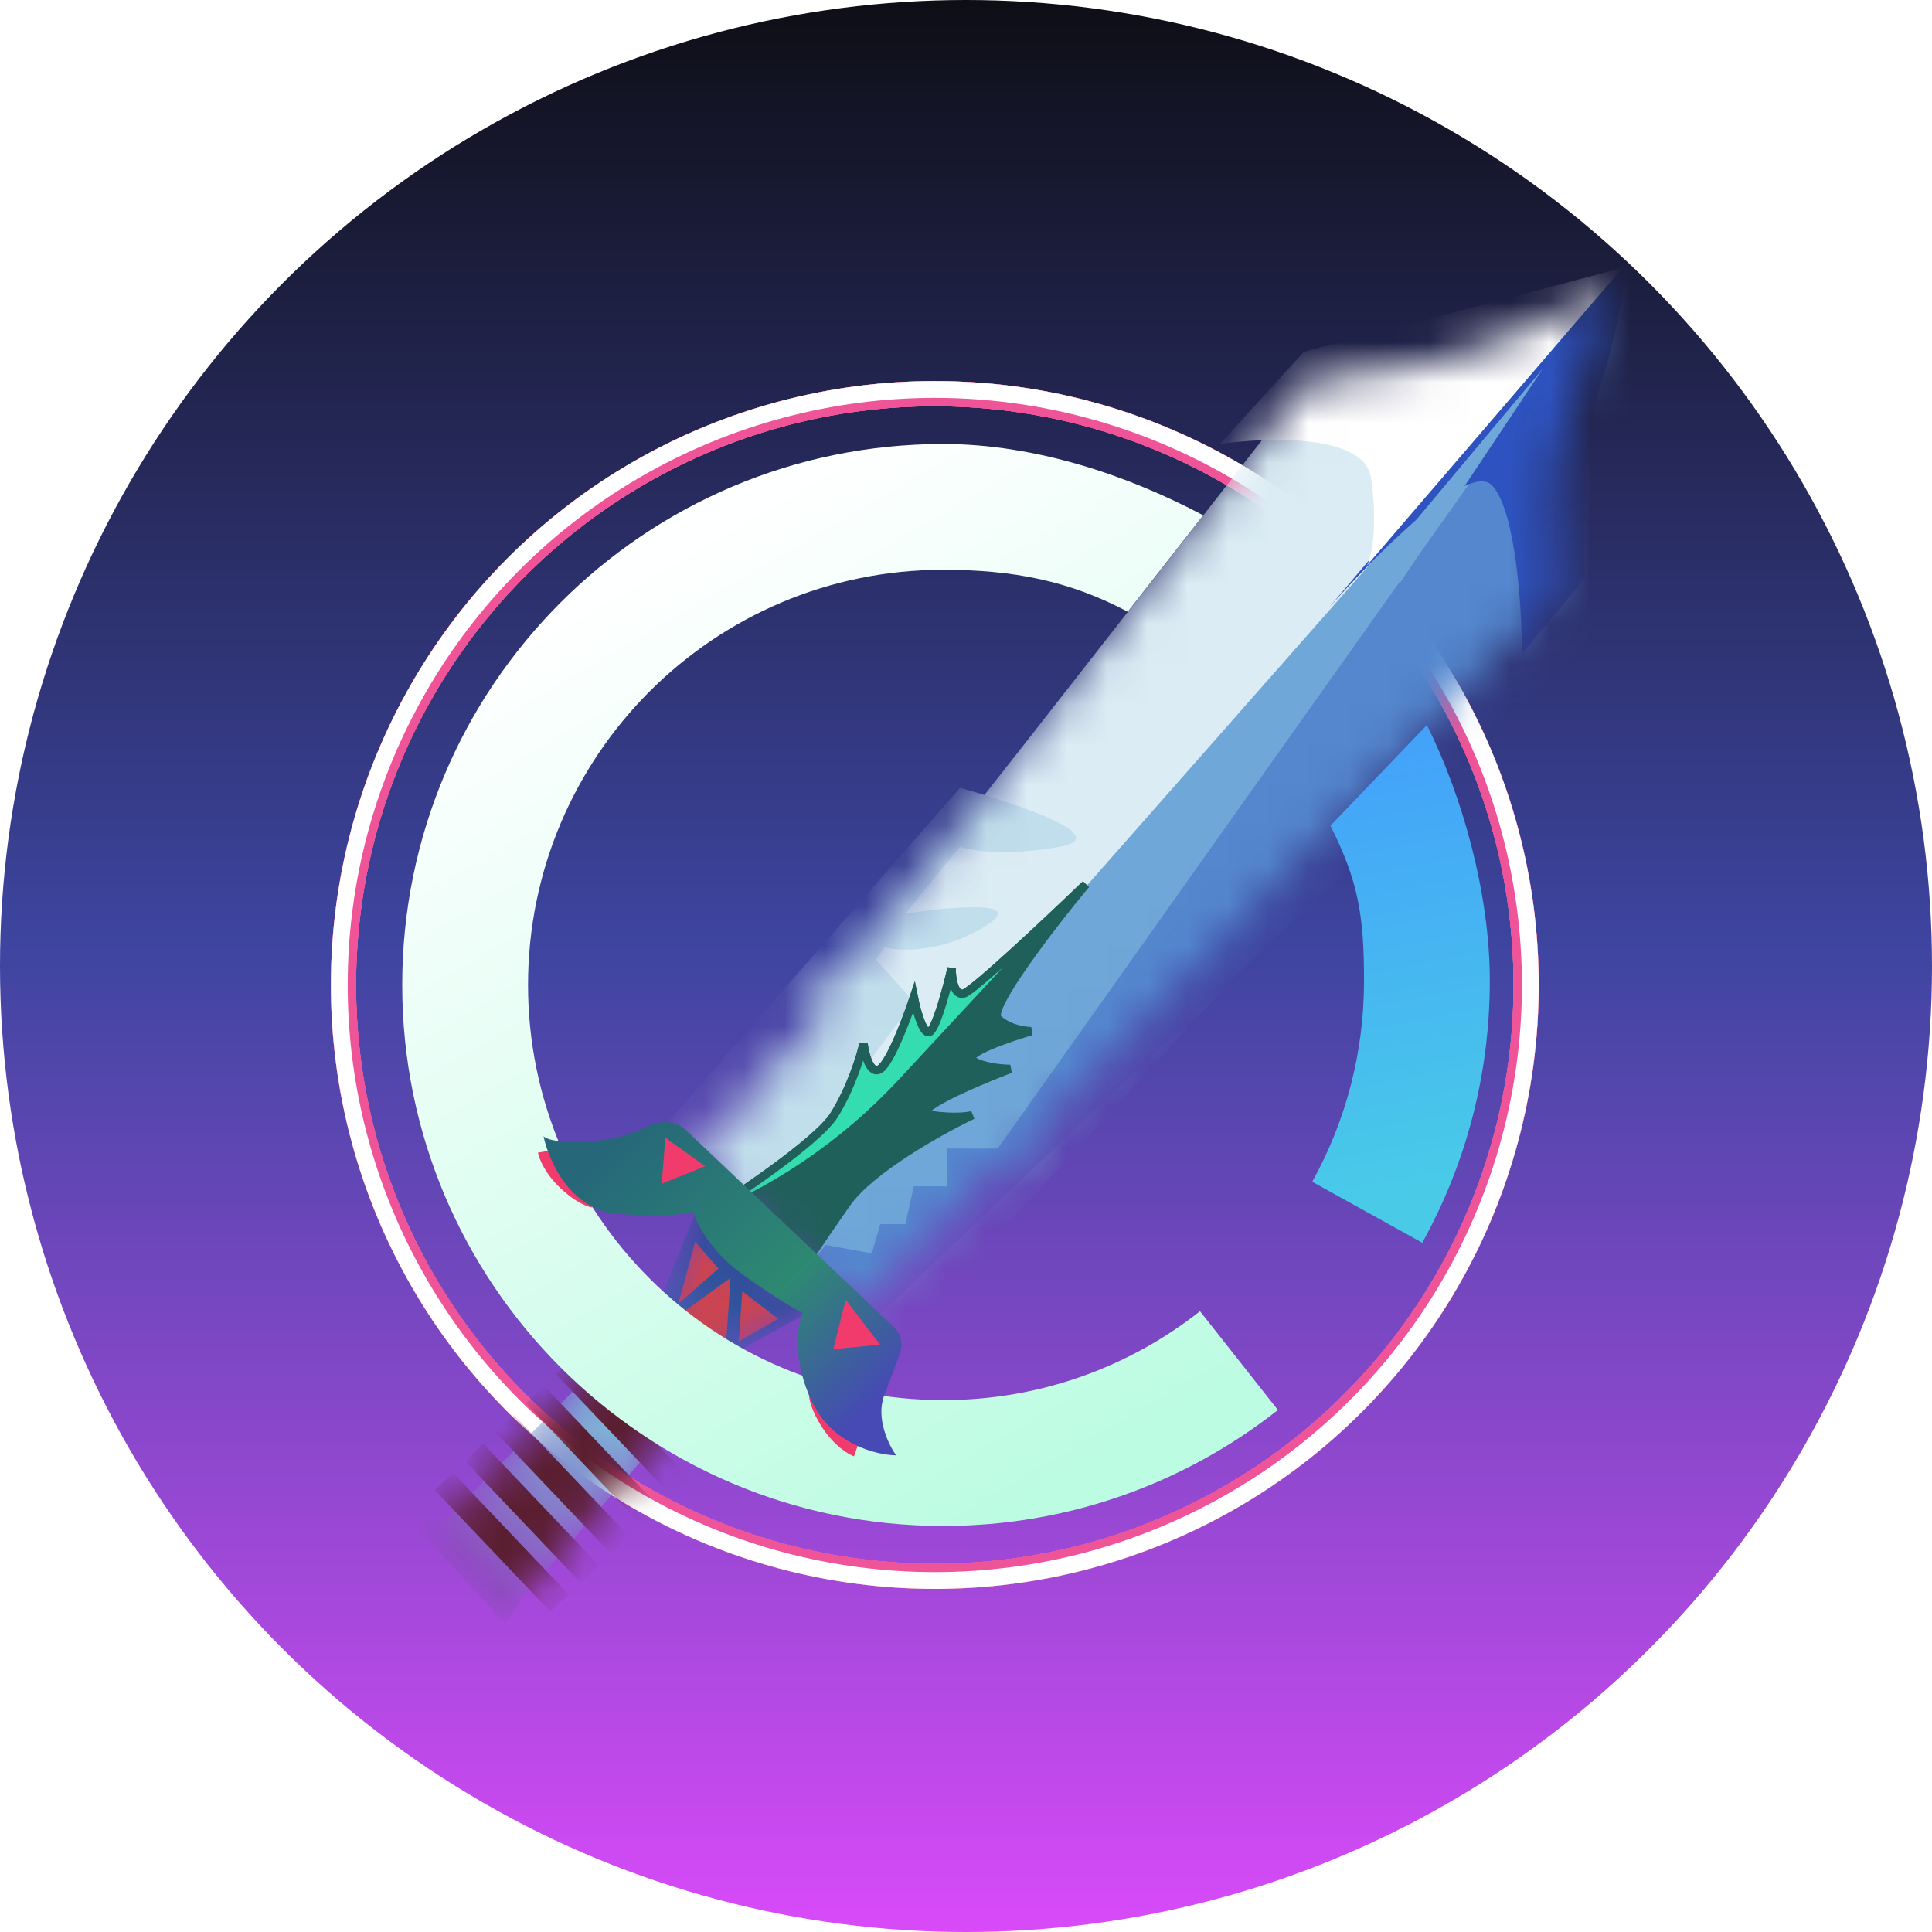 <svg width="48" height="48" viewBox="0 0 48 48" fill="none" xmlns="http://www.w3.org/2000/svg">
<circle cx="24" cy="24" r="24" fill="url(#paint0_linear_11382_13857)"/>
<g filter="url(#filter0_f_11382_13857)">
<circle cx="23.225" cy="24.472" r="14.691" stroke="#EE5497" stroke-width="0.625"/>
</g>
<g filter="url(#filter1_f_11382_13857)">
<circle cx="23.225" cy="24.472" r="14.691" stroke="#C697A1" stroke-width="0.625"/>
</g>
<g filter="url(#filter2_f_11382_13857)">
<circle cx="23.225" cy="24.472" r="14.691" stroke="#EE5497" stroke-width="0.625"/>
</g>
<g filter="url(#filter3_f_11382_13857)">
<circle cx="23.225" cy="24.472" r="14.691" stroke="#EE5497" stroke-width="0.625"/>
</g>
<circle cx="23.225" cy="24.472" r="14.795" stroke="white" stroke-width="0.417"/>
<mask id="mask0_11382_13857" style="mask-type:alpha" maskUnits="userSpaceOnUse" x="17" y="7" width="23" height="26">
<path d="M17.807 27.702L17.286 28.952L21.037 32.495L22.392 31.765V30.932H23.329V30.098H24.059L24.267 29.16H25.413L25.726 28.119L38.645 14.678C38.611 14.435 38.541 13.636 38.541 12.386C38.541 11.136 39.514 8.392 40 7.176C39.166 7.662 37.083 8.718 35.416 9.052C33.748 9.385 32.776 9.468 32.498 9.468C28.817 14.192 21.371 23.722 21.037 24.055C20.704 24.389 20.065 24.75 19.787 24.889L20.516 25.931H19.37V26.764H18.641V27.702H17.807Z" fill="#DBECF4"/>
</mask>
<g mask="url(#mask0_11382_13857)">
<path d="M17.807 27.702L17.286 28.952L21.037 32.495L22.392 31.765V30.932H23.329V30.098H24.059L24.267 29.16H25.413L25.726 28.119L38.645 14.678C38.611 14.435 38.541 13.636 38.541 12.386C38.541 11.136 39.514 8.392 40 7.176C39.166 7.662 37.083 8.718 35.416 9.052C33.748 9.385 32.776 9.468 32.498 9.468C28.817 14.192 21.371 23.722 21.037 24.055C20.704 24.389 20.065 24.75 19.787 24.889L20.516 25.931H19.37V26.764H18.641V27.702H17.807Z" fill="#DBECF4"/>
<path d="M40.521 6.655L18.953 31.14L22.079 33.641L43.855 9.885L40.521 6.655Z" fill="#6EA7D8"/>
<path d="M20.516 30.932L19.787 31.869L20.933 33.536L42.084 13.428L40.834 6.134L37.499 10.614L24.788 28.535H23.538V29.473H22.704L22.496 30.411H21.871L21.663 31.14L20.516 30.932Z" fill="#5487CE"/>
<path d="M26.351 21.033C27.685 20.783 25.239 19.957 23.85 19.575L15.828 28.744L18.328 30.723L22.704 24.888L21.767 23.846L21.975 23.534C22.357 23.638 23.392 23.68 24.476 23.013C25.559 22.346 23.607 22.527 22.496 22.7L23.85 21.033C24.128 21.138 25.017 21.283 26.351 21.033Z" fill="#C1DEEC"/>
<path d="M37.083 12.073C36.499 11.406 34.13 13.845 33.019 15.095L40.417 6.343C40.382 6.864 40.208 8.218 39.791 9.469C39.375 10.719 39.34 13.254 39.375 14.366L37.812 16.241C37.812 15.13 37.666 12.74 37.083 12.073Z" fill="#2E53C0"/>
<path d="M30.31 11.031L32.394 8.739L40.313 6.655L33.957 14.053C34.096 13.844 34.228 12.948 34.061 11.865C33.895 10.781 31.491 10.858 30.31 11.031Z" fill="white"/>
<path d="M38.333 9.156L34.582 13.636L34.791 14.47L38.333 9.156Z" fill="#6EA7D8"/>
<path d="M20.725 27.702C20.308 28.369 18.189 29.785 17.182 30.411L19.266 32.495C19.613 31.974 20.454 30.723 21.037 29.89C21.621 29.056 23.364 28.084 24.163 27.702C24.059 27.736 23.704 27.785 23.121 27.702C22.538 27.618 24.198 26.903 25.101 26.556C24.892 26.556 24.413 26.514 24.163 26.347C23.913 26.18 25.031 25.791 25.622 25.618C25.448 25.618 25.038 25.555 24.788 25.305C24.538 25.055 26.142 22.978 26.976 21.971C26.073 22.839 24.205 24.597 23.954 24.68C23.704 24.764 23.642 24.298 23.642 24.055C23.538 24.506 23.288 25.451 23.121 25.618C22.954 25.785 22.774 25.132 22.704 24.784C22.531 25.305 22.121 26.389 21.871 26.556C21.621 26.722 21.489 26.208 21.454 25.93C21.384 26.243 21.141 27.035 20.725 27.702Z" fill="#20605A" stroke="#20605A" stroke-width="0.208"/>
<path d="M20.725 27.702C20.308 28.369 18.189 29.785 17.182 30.411C19.17 29.657 20.956 28.454 22.403 26.896L26.976 21.971C26.073 22.839 24.205 24.597 23.954 24.68C23.704 24.764 23.642 24.298 23.642 24.055C23.538 24.506 23.288 25.451 23.121 25.618C22.954 25.785 22.774 25.132 22.704 24.784C22.531 25.305 22.121 26.389 21.871 26.556C21.621 26.722 21.489 26.208 21.454 25.93C21.384 26.243 21.141 27.035 20.725 27.702Z" fill="#34DDAF" stroke="#20605A" stroke-width="0.208"/>
</g>
<mask id="mask1_11382_13857" style="mask-type:alpha" maskUnits="userSpaceOnUse" x="10" y="30" width="11" height="11">
<path d="M16.327 32.46L17.327 30.021L20.076 32.608L18.232 33.632L13.024 39.652L12.559 40.352L10.322 37.904L11.175 37.648L16.327 32.46Z" fill="url(#paint1_linear_11382_13857)"/>
</mask>
<g mask="url(#mask1_11382_13857)">
<path d="M16.327 32.46L17.327 30.021L20.076 32.608L18.232 33.632L13.024 39.652L12.559 40.352L10.322 37.904L11.175 37.648L16.327 32.46Z" fill="url(#paint2_linear_11382_13857)"/>
<path d="M16.854 32.39L17.27 30.852L17.852 31.518L16.854 32.39Z" fill="#CB4450"/>
<path d="M16.833 32.702L18.15 31.747L18.035 33.459L16.833 32.702Z" fill="#CB4450"/>
<path d="M18.357 33.327L18.441 32.08L19.335 32.766L18.357 33.327Z" fill="#CB4450"/>
<rect x="10.799" y="37.019" width="0.625" height="4.168" transform="rotate(-43.547 10.799 37.019)" fill="#5A1E30"/>
<rect x="11.554" y="36.3" width="0.625" height="4.168" transform="rotate(-43.547 11.554 36.3)" fill="#5A1E30"/>
<rect x="12.309" y="35.583" width="0.625" height="4.168" transform="rotate(-43.547 12.309 35.583)" fill="#5A1E30"/>
<rect x="13.065" y="34.865" width="0.625" height="4.168" transform="rotate(-43.547 13.065 34.865)" fill="#5A1E30"/>
<rect x="13.82" y="34.148" width="0.625" height="4.168" transform="rotate(-43.547 13.82 34.148)" fill="#5A1E30"/>
<rect x="14.575" y="33.43" width="0.625" height="4.168" transform="rotate(-43.547 14.575 33.43)" fill="#5A1E30"/>
</g>
<path fill-rule="evenodd" clip-rule="evenodd" d="M23.433 14.156C17.737 14.156 13.119 18.775 13.119 24.471C13.119 30.168 17.737 34.786 23.433 34.786C25.844 34.786 28.058 33.961 29.814 32.577L31.749 35.031C29.462 36.835 26.571 37.912 23.433 37.912C16.011 37.912 9.993 31.894 9.993 24.471C9.993 17.048 16.011 11.031 23.433 11.031C25.705 11.031 28.014 11.804 29.893 12.802L28.018 15.198C26.579 14.434 25.181 14.156 23.433 14.156Z" fill="url(#paint3_linear_11382_13857)"/>
<path fill-rule="evenodd" clip-rule="evenodd" d="M33.889 24.368C33.889 22.718 33.74 21.892 33.055 20.513L35.451 18.012C36.347 19.814 37.014 22.225 37.014 24.368C37.014 26.726 36.406 28.946 35.336 30.876L32.602 29.36C33.422 27.883 33.889 26.182 33.889 24.368Z" fill="url(#paint4_linear_11382_13857)"/>
<path d="M13.366 28.635L13.79 28.565L14.718 30C14.614 29.991 14.309 29.883 13.921 29.517C13.533 29.151 13.389 28.776 13.366 28.635Z" fill="#F23B6D"/>
<path d="M21.218 36.182L21.358 35.776L20.099 34.62C20.09 34.724 20.146 35.043 20.442 35.487C20.738 35.931 21.082 36.136 21.218 36.182Z" fill="#F23B6D"/>
<path d="M14.854 28.339C15.363 28.289 15.777 28.142 16.078 27.989C16.382 27.834 16.781 27.831 17.029 28.066L22.201 32.964C22.384 33.136 22.445 33.402 22.356 33.637L21.968 34.669C21.755 35.237 22.077 35.897 22.265 36.157C21.778 36.152 20.678 35.881 20.178 34.836C19.677 33.792 19.811 32.925 19.94 32.622C19.773 32.538 19.24 32.23 18.45 31.664C17.66 31.098 17.3 30.385 17.219 30.1C17.075 30.158 16.496 30.25 15.333 30.155C14.17 30.06 13.629 28.831 13.504 28.229C13.567 28.304 13.926 28.43 14.854 28.339Z" fill="url(#paint5_linear_11382_13857)"/>
<path d="M16.439 29.409L16.532 28.267L17.52 28.975L16.439 29.409Z" fill="#F23B6D"/>
<path d="M20.703 33.52L21.012 32.291L21.862 33.406L20.703 33.52Z" fill="#F23B6D"/>
<defs>
<filter id="filter0_f_11382_13857" x="6.138" y="7.385" width="34.175" height="34.175" filterUnits="userSpaceOnUse" color-interpolation-filters="sRGB">
<feFlood flood-opacity="0" result="BackgroundImageFix"/>
<feBlend mode="normal" in="SourceGraphic" in2="BackgroundImageFix" result="shape"/>
<feGaussianBlur stdDeviation="1.042" result="effect1_foregroundBlur_11382_13857"/>
</filter>
<filter id="filter1_f_11382_13857" x="6.138" y="7.385" width="34.175" height="34.175" filterUnits="userSpaceOnUse" color-interpolation-filters="sRGB">
<feFlood flood-opacity="0" result="BackgroundImageFix"/>
<feBlend mode="normal" in="SourceGraphic" in2="BackgroundImageFix" result="shape"/>
<feGaussianBlur stdDeviation="1.042" result="effect1_foregroundBlur_11382_13857"/>
</filter>
<filter id="filter2_f_11382_13857" x="6.138" y="7.385" width="34.175" height="34.175" filterUnits="userSpaceOnUse" color-interpolation-filters="sRGB">
<feFlood flood-opacity="0" result="BackgroundImageFix"/>
<feBlend mode="normal" in="SourceGraphic" in2="BackgroundImageFix" result="shape"/>
<feGaussianBlur stdDeviation="1.042" result="effect1_foregroundBlur_11382_13857"/>
</filter>
<filter id="filter3_f_11382_13857" x="6.763" y="8.01" width="32.924" height="32.924" filterUnits="userSpaceOnUse" color-interpolation-filters="sRGB">
<feFlood flood-opacity="0" result="BackgroundImageFix"/>
<feBlend mode="normal" in="SourceGraphic" in2="BackgroundImageFix" result="shape"/>
<feGaussianBlur stdDeviation="0.729" result="effect1_foregroundBlur_11382_13857"/>
</filter>
<linearGradient id="paint0_linear_11382_13857" x1="24" y1="0" x2="24" y2="48" gradientUnits="userSpaceOnUse">
<stop stop-color="#0E0E16"/>
<stop offset="0.49" stop-color="#3E45A0"/>
<stop offset="1" stop-color="#D94AF9"/>
</linearGradient>
<linearGradient id="paint1_linear_11382_13857" x1="18.594" y1="31.359" x2="11.714" y2="38.937" gradientUnits="userSpaceOnUse">
<stop stop-color="#234D91"/>
<stop offset="0.273" stop-color="#4860B3"/>
<stop offset="0.431" stop-color="#7BC5DA"/>
<stop offset="1" stop-color="#8D4BBE"/>
</linearGradient>
<linearGradient id="paint2_linear_11382_13857" x1="18.594" y1="31.359" x2="11.714" y2="38.937" gradientUnits="userSpaceOnUse">
<stop stop-color="#234D91"/>
<stop offset="0.273" stop-color="#4860B3"/>
<stop offset="0.431" stop-color="#7BC5DA"/>
<stop offset="1" stop-color="#8D4BBE"/>
</linearGradient>
<linearGradient id="paint3_linear_11382_13857" x1="17.599" y1="13.323" x2="29.998" y2="34.682" gradientUnits="userSpaceOnUse">
<stop stop-color="#FEFFFF"/>
<stop offset="1" stop-color="#BCFCE2"/>
</linearGradient>
<linearGradient id="paint4_linear_11382_13857" x1="32.602" y1="18.012" x2="34.895" y2="29.682" gradientUnits="userSpaceOnUse">
<stop stop-color="#439FFB"/>
<stop offset="1" stop-color="#49CBE8"/>
</linearGradient>
<linearGradient id="paint5_linear_11382_13857" x1="15.485" y1="28.286" x2="21.856" y2="34.764" gradientUnits="userSpaceOnUse">
<stop stop-color="#266879"/>
<stop offset="0.601" stop-color="#2D8972"/>
<stop offset="1" stop-color="#4749B5"/>
</linearGradient>
</defs>
</svg>
